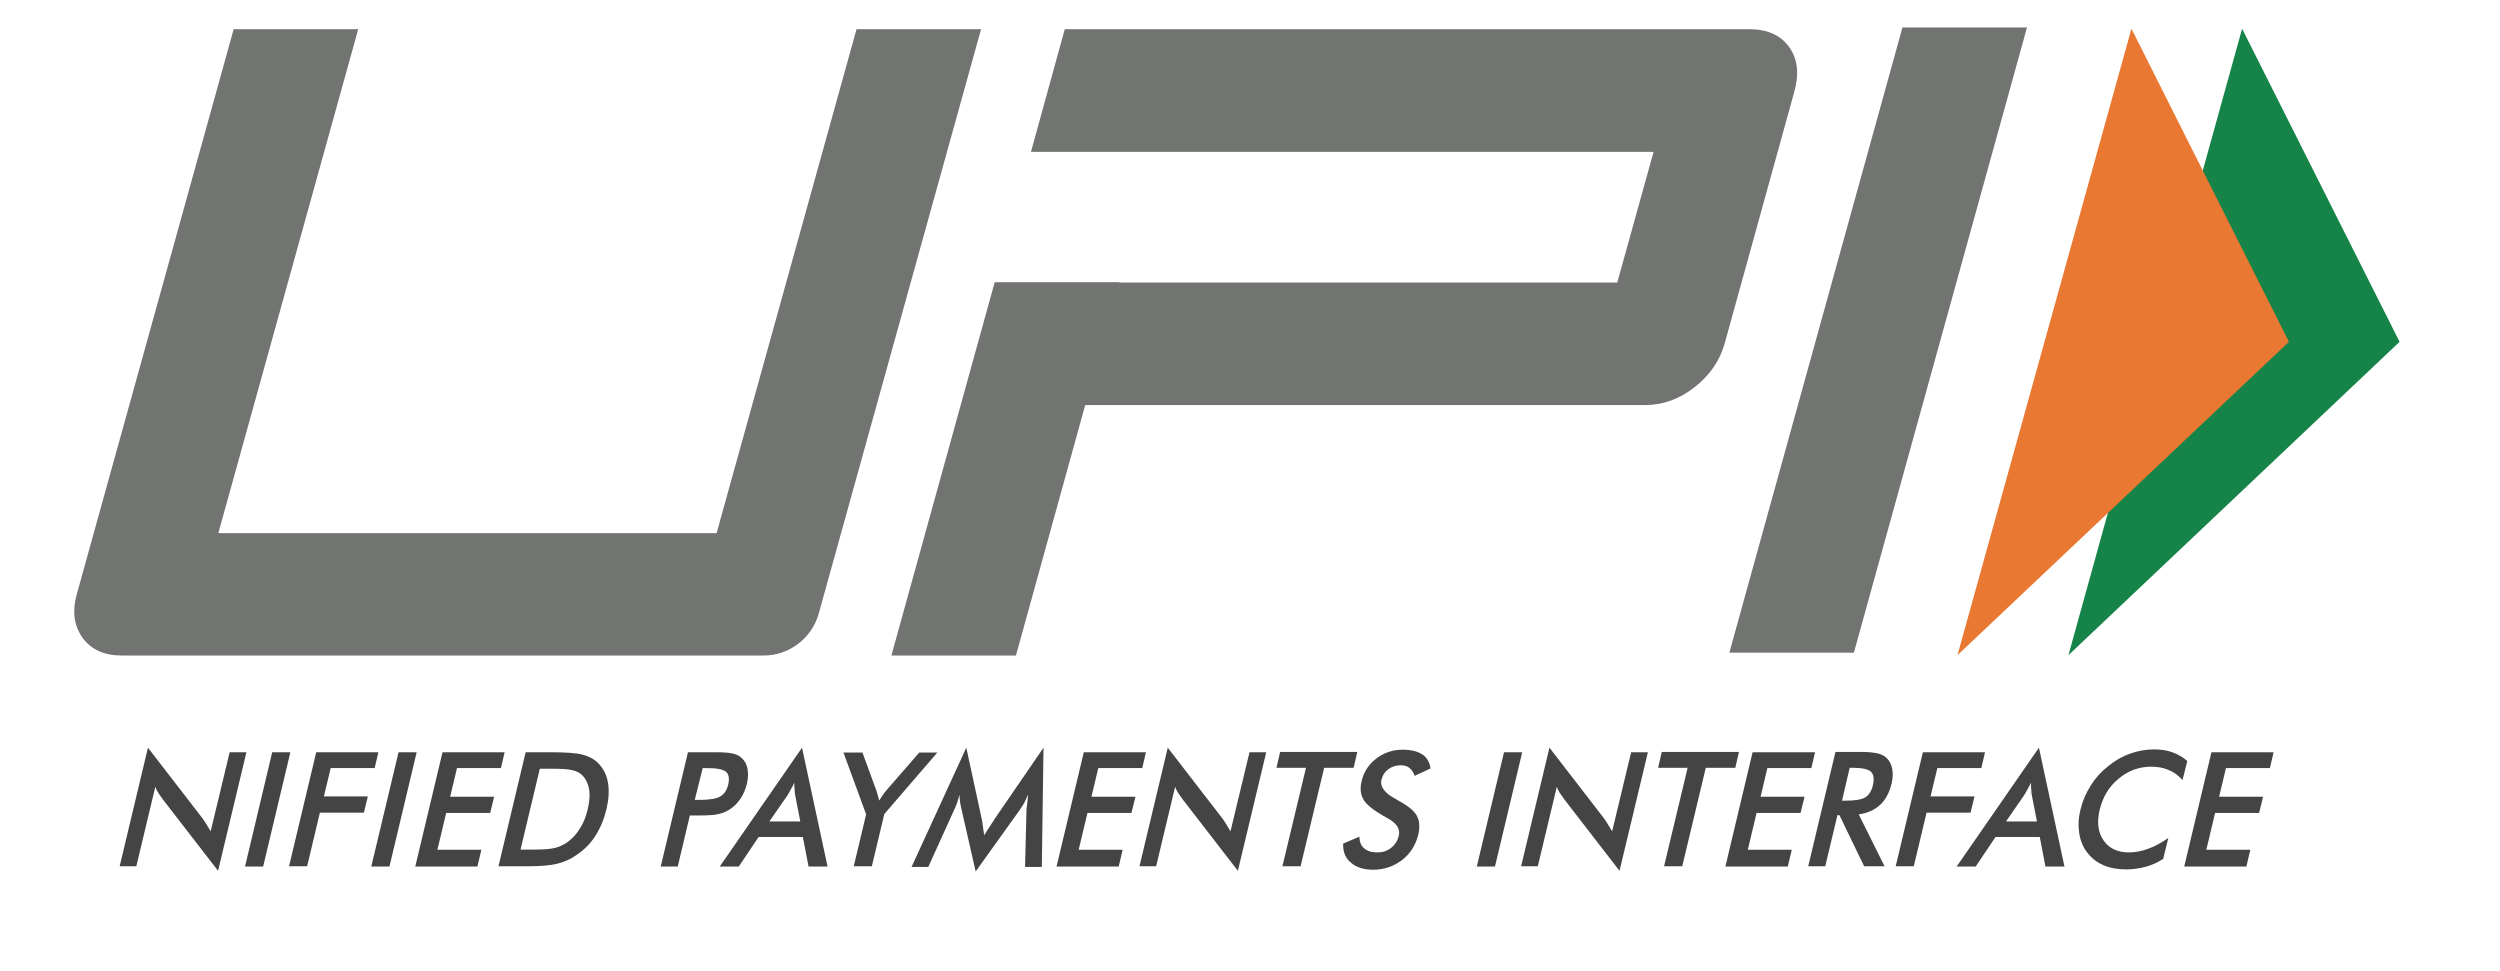 <?xml version="1.0" encoding="UTF-8"?>
<!DOCTYPE svg PUBLIC "-//W3C//DTD SVG 1.1//EN" "http://www.w3.org/Graphics/SVG/1.1/DTD/svg11.dtd">
<!-- Creator: CorelDRAW 2019 (64-Bit) -->
<svg xmlns="http://www.w3.org/2000/svg" xml:space="preserve" width="662px" height="257px" version="1.1" style="shape-rendering:geometricPrecision; text-rendering:geometricPrecision; image-rendering:optimizeQuality; fill-rule:evenodd; clip-rule:evenodd"
viewBox="0 0 662 257.06"
 xmlns:xlink="http://www.w3.org/1999/xlink"
 xmlns:xodm="http://www.corel.com/coreldraw/odm/2003">
 <defs>
  <style type="text/css">
   <![CDATA[
    .fil3 {fill:#E97832;fill-rule:nonzero}
    .fil1 {fill:#727472;fill-rule:nonzero}
    .fil0 {fill:#454444;fill-rule:nonzero}
    .fil2 {fill:#168348;fill-rule:nonzero}
   ]]>
  </style>
 </defs>
 <g id="Layer_x0020_1">
  <path class="fil0" d="M31.6 229.52l7.51 -31.49 14.28 18.5c0.38,0.5 0.75,1.04 1.13,1.66 0.38,0.59 0.75,1.25 1.2,2l5.03 -20.95 4.44 0 -7.51 31.41 -14.59 -18.87c-0.37,-0.54 -0.75,-1.05 -1.12,-1.59 -0.38,-0.58 -0.68,-1.12 -0.91,-1.79l-5.03 21.04 -4.43 0 0 0.08z"/>
  <polygon class="fil0" points="64.82,229.52 72.02,199.24 76.83,199.24 69.62,229.52 "/>
  <polygon class="fil0" points="76.46,229.52 83.68,199.24 100.14,199.24 99.16,203.44 87.51,203.44 85.71,210.94 97.35,210.94 96.3,215.24 84.65,215.24 81.27,229.44 76.46,229.44 "/>
  <polygon class="fil0" points="98.26,229.52 105.48,199.24 110.28,199.24 103.07,229.52 "/>
  <polygon class="fil0" points="109.91,229.52 117.13,199.24 133.58,199.24 132.6,203.44 120.96,203.44 119.15,211.03 130.8,211.03 129.75,215.32 118.1,215.32 115.77,225.07 127.42,225.07 126.37,229.52 109.91,229.52 "/>
  <path class="fil0" d="M137.79 225.02l4.06 0c2.18,0 3.91,-0.16 5.11,-0.45 1.2,-0.29 2.26,-0.84 3.24,-1.5 1.35,-1 2.47,-2.21 3.37,-3.71 0.91,-1.42 1.58,-3.12 2.03,-5.08 0.45,-1.96 0.6,-3.63 0.38,-5.04 -0.22,-1.46 -0.75,-2.71 -1.66,-3.71 -0.67,-0.75 -1.5,-1.21 -2.63,-1.5 -1.12,-0.29 -2.85,-0.42 -5.34,-0.42l-3.45 0 -5.11 21.41zm-5.86 4.5l7.22 -30.28 6.46 0c4.21,0 7.14,0.21 8.71,0.67 1.59,0.45 2.94,1.12 3.99,2.16 1.35,1.37 2.25,3.08 2.63,5.12 0.38,2.13 0.22,4.5 -0.38,7.13 -0.67,2.71 -1.65,5.04 -3,7.16 -1.36,2.09 -3.08,3.75 -5.11,5.08 -1.51,1.09 -3.16,1.76 -4.96,2.21 -1.73,0.46 -4.36,0.67 -7.82,0.67l-7.74 0 0 0.08z"/>
  <path class="fil0" d="M183.94 211.86l1.2 0c2.63,0 4.51,-0.29 5.56,-0.92 1.05,-0.58 1.73,-1.62 2.1,-3.16 0.38,-1.54 0.15,-2.75 -0.6,-3.38 -0.82,-0.66 -2.48,-0.96 -4.96,-0.96l-1.2 0 -2.1 8.42zm-1.28 4.04l-3.23 13.62 -4.51 0 7.22 -30.28 7.28 0c2.18,0 3.68,0.12 4.67,0.37 0.97,0.21 1.72,0.59 2.32,1.21 0.76,0.67 1.28,1.63 1.51,2.83 0.22,1.21 0.15,2.5 -0.16,3.92 -0.37,1.42 -0.9,2.79 -1.72,4 -0.83,1.21 -1.81,2.17 -2.86,2.83 -0.9,0.54 -1.88,1 -2.93,1.21 -1.05,0.25 -2.71,0.37 -4.81,0.37l-2.78 0 0 -0.08z"/>
  <path class="fil0" d="M203.7 217.57l8.19 0 -1.35 -6.92c-0.07,-0.46 -0.15,-0.96 -0.15,-1.5 -0.08,-0.58 -0.08,-1.21 -0.08,-1.87 -0.29,0.66 -0.59,1.29 -0.97,1.87 -0.3,0.59 -0.6,1.13 -0.9,1.58l-4.74 6.84zm10.38 11.95l-1.51 -7.83 -11.72 0 -5.26 7.83 -5.04 0 21.8 -31.49 6.76 31.49 -5.03 0z"/>
  <path class="fil0" d="M226.03 229.52l3.3 -13.83 -6.01 -16.37 5.03 0 3.77 10.29c0.07,0.29 0.14,0.58 0.29,1.04 0.16,0.46 0.23,0.92 0.38,1.38 0.3,-0.46 0.6,-0.92 0.9,-1.38 0.31,-0.46 0.6,-0.83 0.9,-1.2l8.8 -10.13 4.8 0 -14.05 16.29 -3.3 13.83 -4.81 0 0 0.08z"/>
  <path class="fil0" d="M271.8 214.57c0,-0.25 0.07,-0.92 0.22,-1.96 0.07,-0.92 0.15,-1.58 0.22,-2.17 -0.3,0.67 -0.6,1.34 -0.97,2.09 -0.38,0.66 -0.83,1.41 -1.35,2.12l-11.58 16.17 -3.76 -16.5c-0.15,-0.67 -0.3,-1.34 -0.37,-1.92 -0.08,-0.62 -0.15,-1.29 -0.15,-1.91 -0.15,0.62 -0.38,1.29 -0.6,2.04 -0.23,0.66 -0.53,1.41 -0.9,2.16l-6.77 14.92 -4.43 0 14.5 -31.58 4.13 19.08c0.08,0.29 0.15,0.83 0.23,1.5 0.07,0.67 0.23,1.58 0.38,2.62 0.52,-0.87 1.2,-1.95 2.1,-3.29 0.23,-0.37 0.45,-0.58 0.52,-0.83l13.09 -19.08 -0.45 31.58 -4.44 0 0.38 -15.04z"/>
  <polygon class="fil0" points="279.76,229.52 286.98,199.24 303.44,199.24 302.46,203.44 290.81,203.44 289.01,211.03 300.66,211.03 299.6,215.32 287.95,215.32 285.62,225.07 297.27,225.07 296.22,229.52 279.76,229.52 "/>
  <path class="fil0" d="M301.71 229.52l7.51 -31.49 14.28 18.5c0.38,0.5 0.76,1.04 1.14,1.66 0.37,0.59 0.74,1.25 1.19,2l5.04 -20.95 4.43 0 -7.51 31.41 -14.58 -18.87c-0.38,-0.54 -0.75,-1.05 -1.13,-1.59 -0.38,-0.58 -0.68,-1.12 -0.91,-1.79l-5.03 21.04 -4.43 0 0 0.08z"/>
  <polygon class="fil0" points="350.64,203.36 344.4,229.44 339.59,229.44 345.83,203.36 338.01,203.36 338.98,199.15 359.42,199.15 358.45,203.36 "/>
  <path class="fil0" d="M355.67 223.44l4.28 -1.83c0.08,1.37 0.46,2.42 1.28,3.08 0.83,0.71 1.96,1.08 3.46,1.08 1.42,0 2.63,-0.37 3.68,-1.2 1.06,-0.84 1.73,-1.88 2.04,-3.25 0.44,-1.79 -0.61,-3.38 -3.17,-4.71 -0.38,-0.25 -0.6,-0.37 -0.83,-0.46 -2.85,-1.66 -4.65,-3.08 -5.4,-4.46 -0.75,-1.33 -0.9,-2.91 -0.45,-4.79 0.59,-2.5 1.88,-4.45 3.9,-6 2.03,-1.54 4.29,-2.33 7,-2.33 2.17,0 3.9,0.42 5.18,1.25 1.28,0.83 1.95,2.13 2.18,3.71l-4.21 1.96c-0.37,-1 -0.82,-1.67 -1.43,-2.13 -0.6,-0.46 -1.35,-0.67 -2.25,-0.67 -1.28,0 -2.4,0.38 -3.31,1.05 -0.9,0.66 -1.51,1.58 -1.8,2.79 -0.45,1.79 0.82,3.54 3.75,5.08 0.23,0.17 0.39,0.25 0.53,0.33 2.55,1.34 4.28,2.71 5.04,4.04 0.75,1.38 0.9,2.92 0.45,4.96 -0.68,2.88 -2.11,5.13 -4.29,6.83 -2.18,1.67 -4.73,2.59 -7.74,2.59 -2.47,0 -4.43,-0.63 -5.78,-1.84 -1.51,-1.16 -2.19,-2.91 -2.11,-5.08z"/>
  <polygon class="fil0" points="391.07,229.52 398.28,199.24 403.1,199.24 395.88,229.52 "/>
  <path class="fil0" d="M402.79 229.52l7.52 -31.49 14.28 18.5c0.38,0.5 0.75,1.04 1.12,1.66 0.38,0.59 0.76,1.25 1.21,2l5.03 -20.95 4.44 0 -7.52 31.41 -14.58 -18.87c-0.38,-0.54 -0.75,-1.05 -1.12,-1.59 -0.38,-0.58 -0.68,-1.12 -0.91,-1.79l-5.03 21.04 -4.44 0 0 0.08z"/>
  <polygon class="fil0" points="451.72,203.36 445.48,229.44 440.67,229.44 446.91,203.36 439.09,203.36 440.07,199.15 460.51,199.15 459.54,203.36 "/>
  <polygon class="fil0" points="456.91,229.52 464.12,199.24 480.66,199.24 479.68,203.44 468.03,203.44 466.23,211.03 477.88,211.03 476.82,215.32 465.17,215.32 462.85,225.07 474.49,225.07 473.44,229.52 456.91,229.52 "/>
  <path class="fil0" d="M487.8 212.07l0.9 0c2.55,0 4.28,-0.29 5.26,-0.88 0.98,-0.62 1.66,-1.66 2.03,-3.25 0.37,-1.66 0.22,-2.83 -0.53,-3.54 -0.74,-0.66 -2.33,-1.04 -4.73,-1.04l-0.9 0 -2.03 8.71zm-1.21 3.83l-3.23 13.54 -4.51 0 7.22 -30.29 6.68 0c1.97,0 3.46,0.17 4.44,0.38 1.05,0.25 1.88,0.67 2.48,1.29 0.76,0.75 1.2,1.63 1.43,2.83 0.23,1.13 0.15,2.42 -0.15,3.84 -0.6,2.41 -1.58,4.37 -3.08,5.7 -1.51,1.38 -3.39,2.21 -5.64,2.5l6.84 13.75 -5.41 0 -6.54 -13.54 -0.53 0z"/>
  <polygon class="fil0" points="502,229.52 509.22,199.24 525.68,199.24 524.7,203.44 513.05,203.44 511.25,210.94 522.9,210.94 521.84,215.24 510.2,215.24 506.81,229.44 502,229.44 "/>
  <path class="fil0" d="M531.24 217.57l8.19 0 -1.35 -6.92c-0.08,-0.46 -0.15,-0.96 -0.15,-1.5 -0.08,-0.58 -0.08,-1.21 -0.08,-1.87 -0.3,0.66 -0.6,1.29 -0.97,1.87 -0.31,0.59 -0.61,1.13 -0.91,1.58l-4.73 6.84zm10.44 11.95l-1.5 -7.83 -11.72 0 -5.26 7.83 -5.04 0 21.8 -31.49 6.76 31.49 -5.04 0z"/>
  <path class="fil0" d="M577.99 206.61c-1.06,-1.21 -2.33,-2.12 -3.69,-2.67 -1.35,-0.58 -2.85,-0.87 -4.58,-0.87 -3.24,0 -6.09,1.04 -8.65,3.17 -2.55,2.08 -4.21,4.87 -5.03,8.25 -0.75,3.24 -0.46,5.95 1.05,8.12 1.43,2.08 3.68,3.16 6.69,3.16 1.73,0 3.46,-0.33 5.19,-1 1.72,-0.58 3.45,-1.58 5.26,-2.83l-1.36 5.54c-1.5,1 -3.08,1.67 -4.73,2.13 -1.66,0.42 -3.31,0.66 -5.11,0.66 -2.26,0 -4.29,-0.37 -6.01,-1.12 -1.73,-0.75 -3.16,-1.88 -4.29,-3.38 -1.13,-1.45 -1.8,-3.16 -2.11,-5.12 -0.29,-1.96 -0.22,-4.04 0.38,-6.33 0.53,-2.25 1.43,-4.25 2.64,-6.21 1.2,-1.96 2.77,-3.71 4.58,-5.12 1.8,-1.5 3.75,-2.63 5.86,-3.38 2.1,-0.75 4.21,-1.12 6.39,-1.12 1.73,0 3.3,0.2 4.81,0.75 1.43,0.54 2.78,1.25 3.98,2.33l-1.27 5.04z"/>
  <polygon class="fil0" points="578.44,229.52 585.65,199.24 602.11,199.24 601.13,203.44 589.49,203.44 587.68,211.03 599.33,211.03 598.27,215.32 586.62,215.32 584.29,225.07 595.95,225.07 594.9,229.52 "/>
  <polygon class="fil1" points="490.95,172.87 457.96,172.87 503.81,7.27 536.8,7.27 "/>
  <path class="fil1" d="M473.82 12.47c-2.26,-3.16 -5.79,-4.74 -10.6,-4.74l-181.28 0 -8.95 32.49 33 0 131.9 0 -9.62 34.62 -131.9 0 0 -0.09 -32.99 0 -27.36 98.87 32.99 0 18.34 -66.33 148.28 0c4.67,0 9.03,-1.54 13.09,-4.71 4.05,-3.16 6.76,-7.08 8.04,-11.74l18.34 -66.29c1.43,-4.95 0.97,-8.91 -1.28,-12.08z"/>
  <path class="fil1" d="M216.78 162.49c-1.8,6.54 -7.82,11.13 -14.58,11.13l-170.08 0c-4.66,0 -8.11,-1.59 -10.37,-4.75 -2.25,-3.17 -2.78,-7.08 -1.43,-11.71l41.49 -149.43 32.99 0 -37.05 133.47 131.97 0 37.06 -133.47 32.99 0 -42.99 154.76z"/>
  <polygon class="fil2" points="593.77,7.6 635.48,90.54 547.77,173.53 "/>
  <polygon class="fil3" points="564.46,7.6 606.17,90.54 518.38,173.53 "/>
 </g>
</svg>
